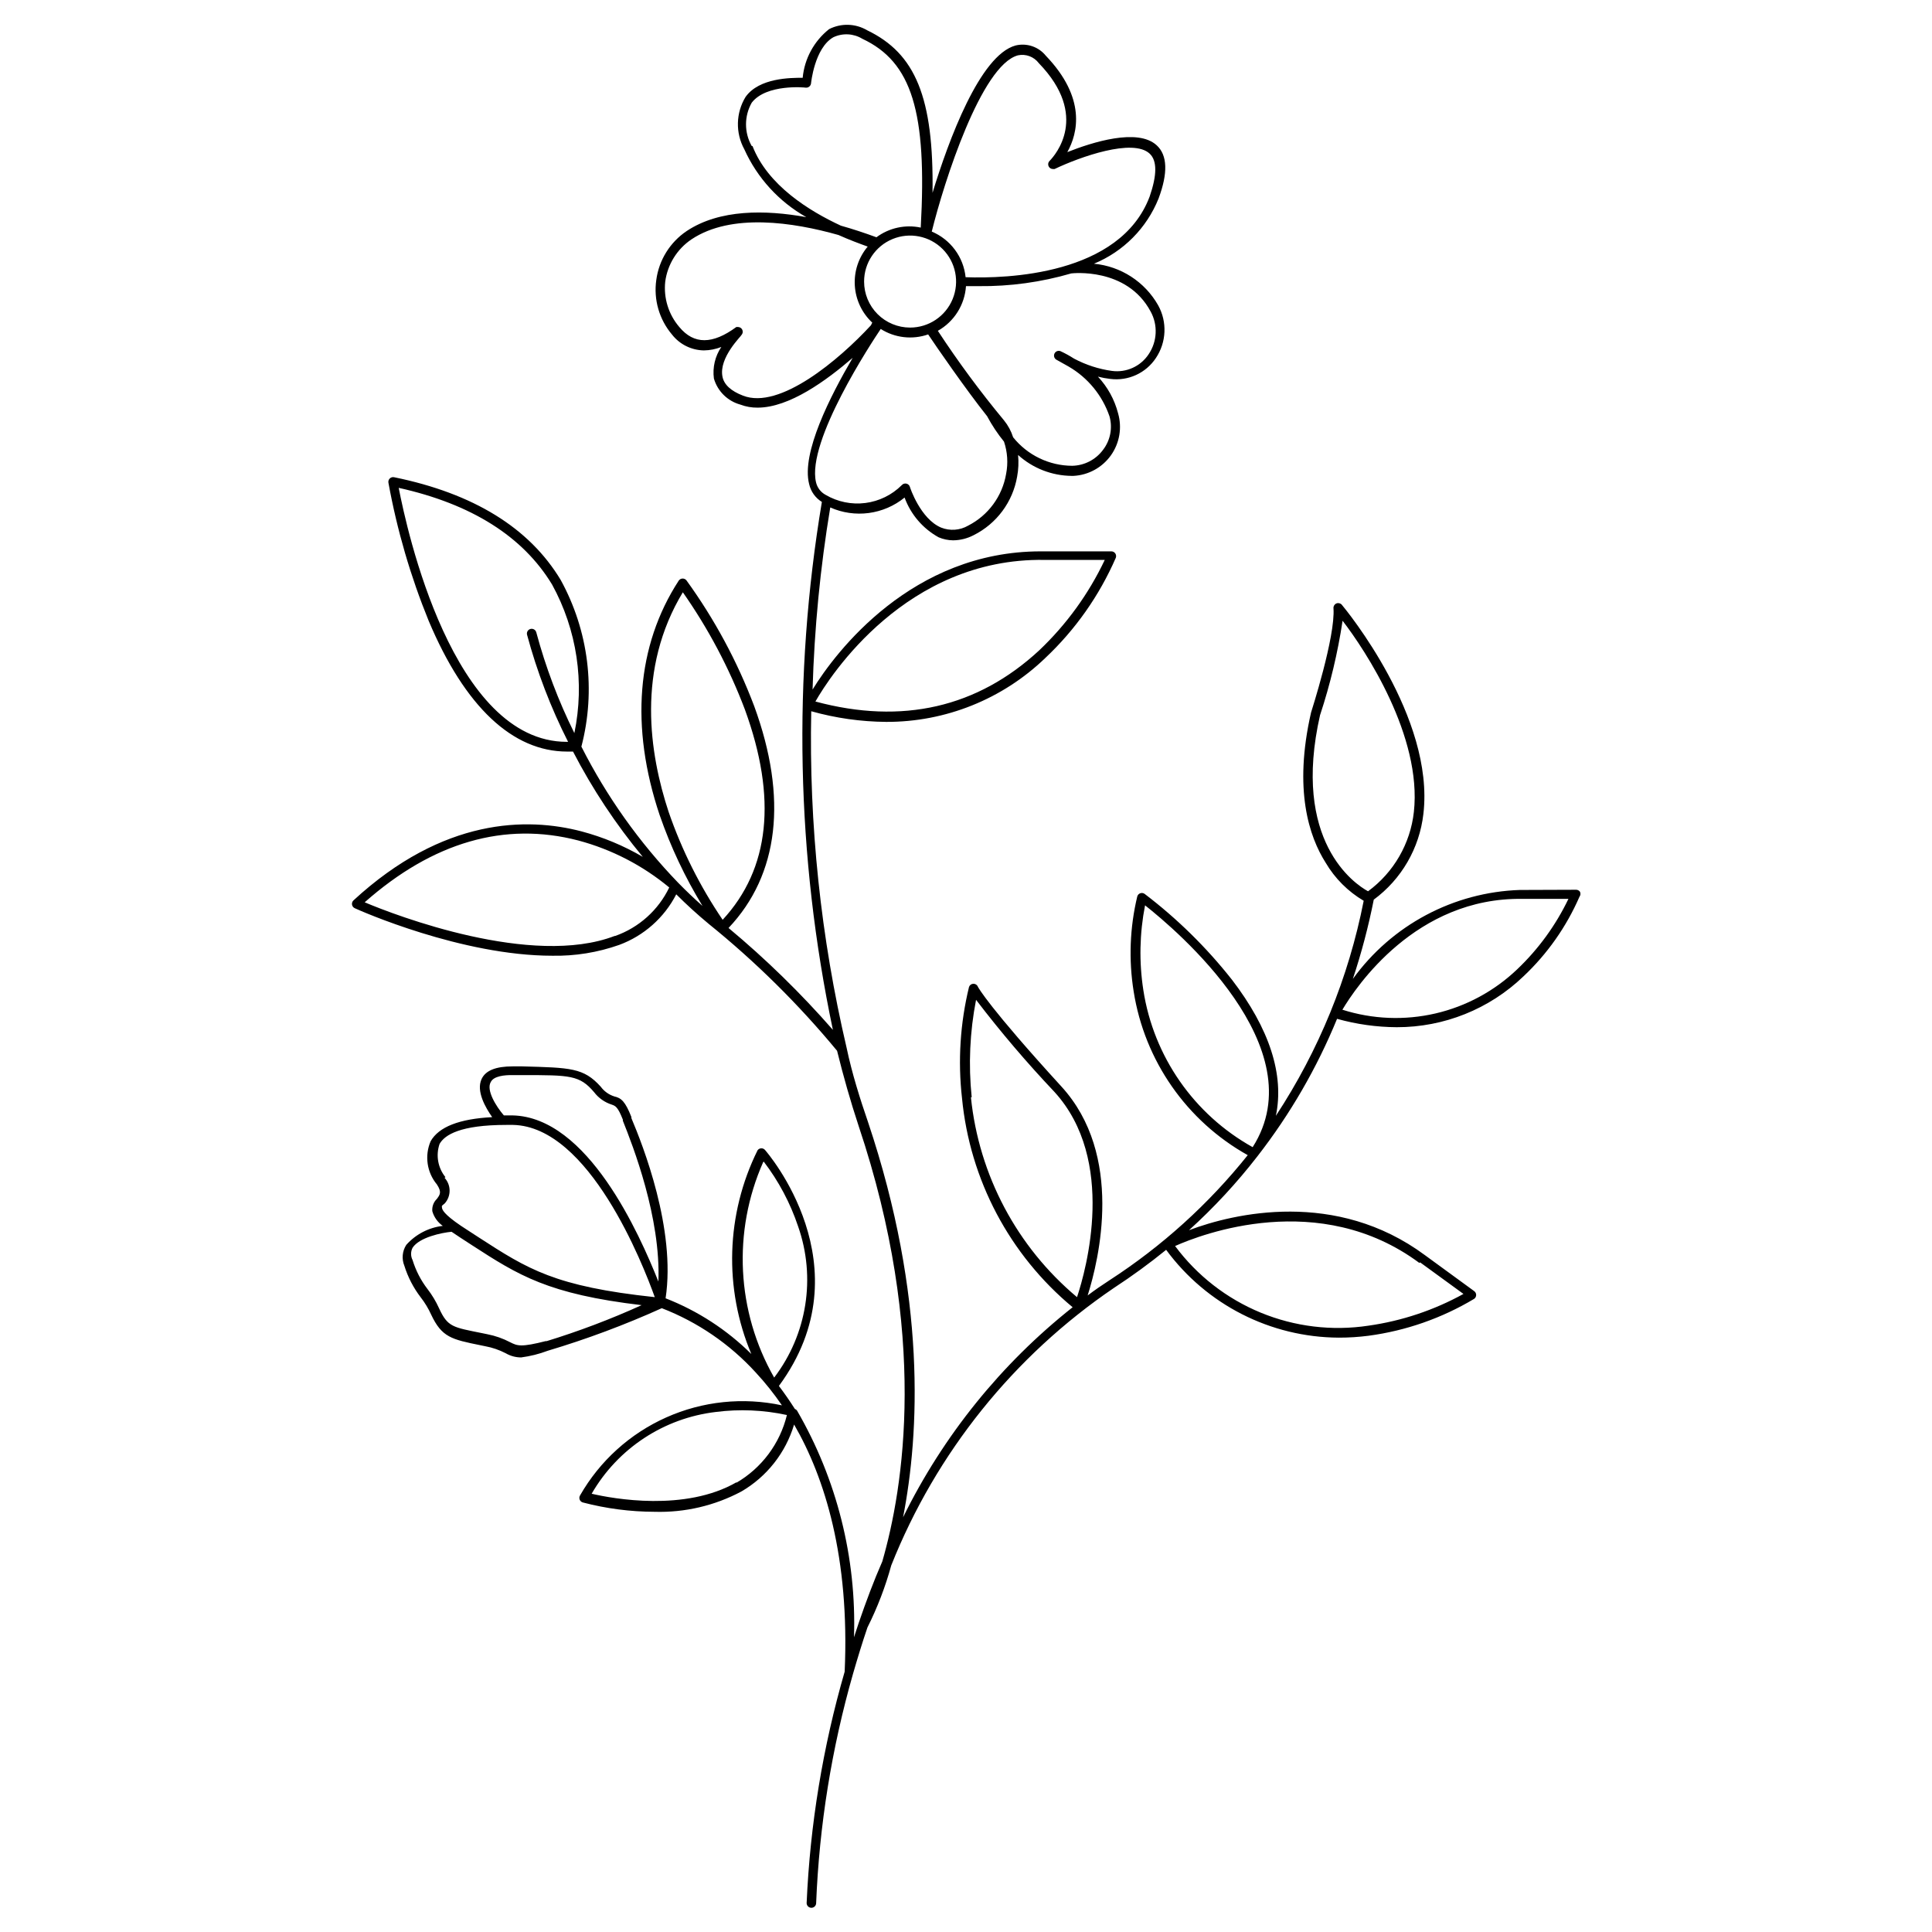 <?xml version="1.0" encoding="UTF-8"?>
<!-- Uploaded to: SVG Repo, www.svgrepo.com, Generator: SVG Repo Mixer Tools -->
<svg fill="#000000" width="800px" height="800px" version="1.1" viewBox="144 144 512 512" xmlns="http://www.w3.org/2000/svg">
 <path d="m562.73 380.35c-0.238-0.352-0.637-0.562-1.059-0.555l-14.059 0.051h-0.805c-17.613 0.586-33.965 9.293-44.285 23.578 2.285-6.883 4.133-13.898 5.543-21.012 7.352-5.414 12.113-13.648 13.148-22.719 3.023-25.594-20.605-54.211-21.613-55.418v-0.004c-0.352-0.414-0.934-0.555-1.438-0.352-0.504 0.207-0.82 0.715-0.777 1.258 0.555 7.508-5.894 27.457-5.945 27.66-4.684 20.453-0.504 32.898 3.879 39.801 2.449 4.16 5.918 7.625 10.074 10.078-3.992 20.32-11.898 39.676-23.273 56.98 2.266-10.832-1.664-23.074-11.688-36.125h-0.004c-6.707-8.496-14.461-16.113-23.074-22.672-0.328-0.246-0.762-0.316-1.152-0.184-0.395 0.129-0.695 0.445-0.812 0.84-1.98 8.25-2.305 16.812-0.957 25.191 2.887 18.332 14.031 34.324 30.23 43.379-10.352 12.945-22.719 24.137-36.629 33.148-1.98 1.277-3.914 2.621-5.793 4.031 2.973-9.422 9.723-37.18-7.004-55.418-19.145-20.957-21.965-26.148-22.066-26.348v-0.004c-0.18-0.496-0.652-0.828-1.184-0.828s-1.004 0.332-1.184 0.828c-2.348 9.641-2.981 19.617-1.863 29.473 2.07 21.621 12.609 41.547 29.32 55.422-18.93 14.988-34.281 34.004-44.938 55.668 4.332-22.27 6.246-58.391-9.27-104.69-2.117-6.144-4.285-12.996-5.695-19.746-6.848-29.215-9.996-59.176-9.371-89.176 6.461 1.816 13.137 2.766 19.852 2.82 15.723 0.055 30.848-6.016 42.168-16.926 7.965-7.492 14.324-16.527 18.691-26.551 0.148-0.387 0.098-0.82-0.133-1.16-0.23-0.344-0.613-0.551-1.027-0.555h-18.742c-34.109 0-54.312 26.602-60.457 36.625v0.004c0.473-16.176 2.035-32.301 4.688-48.266 3.203 1.426 6.742 1.934 10.219 1.473 3.477-0.465 6.758-1.879 9.48-4.094 1.637 4.484 4.84 8.223 9.016 10.531 1.227 0.523 2.547 0.797 3.879 0.805 1.879-0.027 3.727-0.492 5.394-1.359 6.094-3.043 10.379-8.805 11.535-15.52 0.352-1.891 0.438-3.824 0.254-5.742 3.894 3.523 8.949 5.496 14.207 5.543h0.453c3.961-0.199 7.617-2.199 9.926-5.426 2.305-3.231 3.008-7.336 1.914-11.148-0.938-3.641-2.773-6.984-5.34-9.727 1.074 0.277 2.168 0.48 3.273 0.605 4.758 0.605 9.445-1.543 12.09-5.543 2.801-4.168 3.035-9.559 0.605-13.953-3.527-6.242-9.891-10.363-17.027-11.035 7.805-3.211 13.984-9.445 17.129-17.281 2.519-6.75 2.367-11.488-0.504-14.105-5.039-4.637-17.078-0.805-23.68 1.812 2.82-5.039 5.039-14.359-5.691-25.543-1.922-2.379-5.039-3.438-8.012-2.719-9.473 2.57-17.785 25.191-22.016 39.047 0.352-25.293-4.535-36.93-17.332-43.078-3.086-1.816-6.887-1.93-10.078-0.301-3.992 3.164-6.523 7.82-7 12.895-3.176 0-11.488 0-15.113 5.039h-0.004c-2.602 4.238-2.738 9.543-0.352 13.906 3.422 7.59 9.176 13.891 16.426 17.984-10.832-1.965-22.973-2.117-31.691 3.68-4.414 2.965-7.348 7.676-8.059 12.945-0.75 5.215 0.773 10.496 4.18 14.512 2.031 2.59 5.121 4.125 8.414 4.18 1.586-0.016 3.156-0.324 4.637-0.906-1.66 2.453-2.359 5.43-1.965 8.363 0.977 3.363 3.625 5.977 7 6.902 1.465 0.555 3.019 0.828 4.586 0.809 8.414 0 18.238-7.203 25.191-13.199-5.894 10.078-13.652 25.191-11.539 33.453v-0.004c0.438 1.973 1.656 3.68 3.375 4.738-7.766 46.41-6.773 93.863 2.922 139.91-8.492-9.715-17.742-18.746-27.656-27.004 13.352-14.105 15.719-34.41 6.801-58.793-4.481-11.848-10.512-23.047-17.938-33.305-0.246-0.328-0.645-0.52-1.059-0.504-0.402 0.012-0.777 0.219-1.008 0.555-11.184 17.23-12.898 38.742-5.039 62.172h0.004c2.906 8.391 6.707 16.449 11.336 24.031-2.215-1.965-4.383-4.031-6.449-6.144-10.301-10.68-18.945-22.84-25.645-36.074 3.887-14.891 1.922-30.699-5.492-44.184-8.312-13.805-23.125-22.922-44.133-27.207-0.414-0.09-0.844 0.031-1.148 0.324-0.305 0.293-0.441 0.723-0.363 1.137 2.285 12.547 5.863 24.82 10.68 36.629 9.574 22.723 22.219 34.613 36.676 34.613h1.562v-0.004c5.148 9.941 11.348 19.297 18.492 27.91-5.078-2.973-10.535-5.242-16.223-6.75-14.41-3.777-36.625-3.68-60.457 18.289-0.309 0.289-0.449 0.711-0.379 1.129 0.074 0.414 0.348 0.766 0.73 0.938 1.41 0.656 28.312 12.594 52.348 12.594 6.035 0.113 12.039-0.859 17.734-2.871 6.535-2.418 11.93-7.199 15.113-13.402 2.719 2.719 5.594 5.34 8.516 7.758h-0.004c12.473 10.066 23.898 21.359 34.109 33.707 1.664 6.75 3.578 13.453 5.691 19.852 18.59 55.418 11.891 96.125 6.297 115.47-2.215 5.039-4.332 10.68-6.246 16.273l-1.258 3.828c0.695-21.055-4.543-41.883-15.113-60.105-0.145-0.184-0.336-0.324-0.555-0.402-1.41-2.215-2.82-4.231-4.231-6.098 23.328-31.641-3.375-62.172-3.629-62.473-0.238-0.316-0.613-0.504-1.008-0.504-0.398 0-0.77 0.188-1.008 0.504-8.379 16.906-8.988 36.621-1.664 54.008-6.481-6.422-14.215-11.445-22.719-14.762 2.769-18.336-6.047-40.605-9.07-47.758v-0.301c-1.613-4.082-2.672-5.039-4.535-5.441v-0.004c-1.434-0.453-2.688-1.355-3.578-2.566-4.535-5.039-8.012-5.039-20.809-5.391h-2.519c-4.434 0-7.203 1.059-8.262 3.375-1.461 3.176 1.008 7.508 2.82 10.078-8.715 0.453-14.156 2.57-16.324 6.398l0.004-0.004c-1.633 3.824-0.992 8.238 1.664 11.438 1.359 2.066 0.805 2.719 0 3.828-0.887 0.848-1.332 2.055-1.211 3.273 0.449 1.574 1.43 2.945 2.773 3.883-3.734 0.438-7.176 2.231-9.676 5.035-1.066 1.652-1.254 3.727-0.504 5.543 0.941 3.019 2.41 5.852 4.336 8.363 1.098 1.414 2.027 2.953 2.769 4.586 2.82 5.996 5.391 6.551 13.098 8.113l1.211 0.25c1.895 0.348 3.727 0.977 5.441 1.863 1.238 0.723 2.644 1.105 4.078 1.109 2.414-0.316 4.781-0.906 7.055-1.766 10.316-3.078 20.418-6.852 30.23-11.285 9.5 3.676 18.02 9.504 24.887 17.031 2.531 2.727 4.856 5.641 6.953 8.715-10.301-2.215-21.035-1.094-30.652 3.199-9.621 4.293-17.625 11.535-22.852 20.68-0.203 0.34-0.238 0.754-0.09 1.121 0.148 0.367 0.461 0.641 0.844 0.742 6.203 1.625 12.582 2.453 18.992 2.469 8.016 0.238 15.953-1.617 23.027-5.391 6.734-3.922 11.723-10.262 13.953-17.734 8.16 14.105 14.762 35.266 13.402 65.496-5.785 19.965-9.168 40.547-10.078 61.316 0 0.332 0.133 0.652 0.371 0.891 0.234 0.234 0.555 0.367 0.891 0.367 0.332 0 0.652-0.133 0.891-0.367 0.234-0.238 0.367-0.559 0.367-0.891 0.828-20.57 4.109-40.969 9.773-60.762 1.211-4.18 2.469-8.312 3.828-12.293h0.004c2.633-5.254 4.742-10.754 6.297-16.422 11.883-29.871 32.453-55.496 59.047-73.559 4.773-3.117 9.383-6.481 13.805-10.074 10.707 14.555 27.672 23.188 45.746 23.273 2.644 0.004 5.285-0.164 7.91-0.504 9.887-1.324 19.398-4.648 27.961-9.773 0.336-0.234 0.539-0.621 0.539-1.031 0-0.414-0.203-0.797-0.539-1.035l-13.047-9.523c-23.531-17.43-50.586-11.133-62.527-6.598 6.629-6.004 12.715-12.578 18.188-19.648 8.637-11.113 15.723-23.352 21.062-36.375 5.148 1.441 10.469 2.188 15.816 2.219 12.504 0.023 24.531-4.797 33.555-13.453 6.336-5.957 11.391-13.137 14.863-21.109 0.293-0.375 0.352-0.879 0.152-1.309zm-161.22 54.41c-0.891-8.609-0.5-17.301 1.156-25.797 6.484 8.488 13.414 16.629 20.758 24.387 16.523 18.086 8.414 47.156 5.996 54.41-15.91-13.316-25.996-32.312-28.113-52.949zm19.445-142.38h15.82c-4.262 8.996-10.156 17.129-17.383 23.98-16.324 15.113-36.273 19.75-59.297 13.551 3.879-6.852 24.133-38.086 60.656-37.531zm7.004-75.926s14.609-1.762 20.957 10.078v-0.004c1.973 3.574 1.777 7.953-0.504 11.336-2.125 3.219-5.902 4.938-9.723 4.434-3.527-0.488-6.938-1.598-10.078-3.273-1.145-0.734-2.34-1.395-3.574-1.965-0.598-0.227-1.27 0.027-1.566 0.594-0.293 0.566-0.121 1.262 0.406 1.625l3.324 1.863c5.086 2.949 8.93 7.637 10.832 13.199 0.859 3.059 0.227 6.348-1.711 8.867-1.918 2.598-4.934 4.16-8.164 4.231-6.098-0.02-11.855-2.797-15.668-7.555-0.516-1.633-1.336-3.156-2.418-4.484-6.281-7.578-12.137-15.5-17.531-23.73 4.324-2.438 7.125-6.887 7.457-11.84h3.375c8.301 0.09 16.566-1.051 24.535-3.375zm-54.965 2.168c0-4.934 2.969-9.379 7.523-11.266 4.559-1.887 9.801-0.844 13.289 2.644 3.484 3.484 4.527 8.73 2.641 13.285-1.887 4.555-6.332 7.527-11.262 7.527-3.234 0-6.336-1.285-8.621-3.57-2.289-2.289-3.57-5.391-3.57-8.621zm40.758-59.957c2.09-0.449 4.254 0.359 5.539 2.066 13.551 14.008 4.281 24.434 2.922 25.844v0.004c-0.398 0.34-0.543 0.895-0.363 1.387 0.18 0.492 0.645 0.824 1.172 0.828h0.453c6.75-3.223 20.758-8.211 25.191-4.082 2.016 1.863 1.965 5.691 0 11.387-7.859 20.859-37.988 21.766-48.77 21.363-0.273-2.637-1.25-5.148-2.828-7.273-1.578-2.129-3.699-3.793-6.141-4.82 3.273-13.25 13.148-44.082 22.824-46.703zm-70.535 24.031v0.004c-2.019-3.562-2.019-7.926 0-11.488 3.879-5.039 14.207-4.031 14.309-3.981 0.348 0.035 0.695-0.074 0.957-0.301 0.258-0.215 0.422-0.523 0.453-0.859 0 0 0.906-9.32 5.894-12.191 2.473-1.176 5.371-1.023 7.707 0.402 13.098 6.144 17.18 19.348 15.469 50.027v0.004c-4.102-0.867-8.375 0.066-11.738 2.566-3.176-1.16-6.348-2.215-9.422-3.074-8.363-3.875-19.395-10.68-23.426-21.105zm-2.316 66.152c-3.176-1.211-5.039-2.922-5.441-5.039-1.008-5.039 5.039-10.781 5.039-11.035v0.004c0.336-0.367 0.43-0.895 0.234-1.355-0.199-0.457-0.645-0.754-1.145-0.762h-0.453c-6.297 4.637-11.234 4.684-15.113 0-2.852-3.328-4.199-7.684-3.727-12.039 0.613-4.551 3.144-8.621 6.953-11.188 10.578-7.055 27.004-4.535 38.945-1.16 2.922 1.309 5.644 2.316 7.758 3.074-2.422 2.875-3.644 6.57-3.418 10.32 0.227 3.75 1.879 7.269 4.625 9.832l-0.352 0.707c-8.414 9.117-24.184 22.469-33.906 18.641zm36.477-17.684c3.754 2.387 8.395 2.922 12.594 1.461 2.117 3.176 10.078 14.711 15.617 21.664 1.277 2.387 2.777 4.648 4.484 6.75 0.926 2.758 1.117 5.711 0.555 8.566-1.004 5.902-4.738 10.984-10.078 13.703-2.18 1.254-4.816 1.441-7.152 0.504-5.492-2.316-8.262-10.68-8.262-10.781-0.133-0.441-0.496-0.777-0.949-0.871s-0.918 0.066-1.219 0.418c-2.602 2.594-5.992 4.254-9.637 4.719-3.648 0.465-7.344-0.289-10.516-2.148-1.312-0.695-2.25-1.93-2.57-3.379-2.516-10.879 14.863-37.18 17.133-40.555zm-83.18 109.43c-30.23 0-42.422-56.324-44.535-67.309 19.297 4.281 32.949 12.898 40.656 25.645 6.582 12 8.672 25.949 5.894 39.348-4.231-8.527-7.606-17.457-10.078-26.652-0.152-0.68-0.828-1.109-1.512-0.957-0.68 0.152-1.109 0.832-0.957 1.512 2.644 9.82 6.289 19.344 10.883 28.414zm30.684-39.75h-0.004c6.789 9.664 12.344 20.141 16.527 31.188 8.566 23.477 6.602 42.219-5.894 55.723-6.008-8.852-10.82-18.457-14.309-28.566-5.09-15.418-8.617-37.836 3.828-58.344zm-17.984 91.191c-21.918 8.414-58.043-5.441-66.254-8.918 18.086-15.973 37.129-21.461 56.629-16.375 8.832 2.359 17.047 6.606 24.082 12.445-2.883 6.004-8.027 10.625-14.309 12.848zm-32.852 38.742c0.754-1.613 3.629-1.914 5.945-1.863h2.519c12.543 0 15.113 0 18.941 4.535 1.176 1.539 2.793 2.68 4.637 3.273 1.008 0.352 1.613 0.555 2.973 3.981v0.301c2.672 6.648 10.078 25.645 9.422 42.621-5.039-12.645-18.742-43.578-38.641-44.031h-2.316c-2.121-2.469-4.691-6.699-3.481-8.816zm-11.992 25.191c-2.008-2.473-2.598-5.805-1.562-8.816 1.359-2.418 5.543-5.039 17.684-5.039h1.812c20.152 0.453 34.41 36.93 37.535 45.645-26.5-2.82-33.703-7.457-46.551-15.77l-3.023-1.965c-5.391-3.426-6.648-5.039-6.801-5.844-0.152-0.805 0-0.605 0.707-1.258 1.746-1.941 1.723-4.891-0.051-6.805zm26.801 43.379c-6.852 1.762-7.758 1.309-9.672 0.352-1.898-0.996-3.938-1.711-6.043-2.117l-1.211-0.25c-7.961-1.613-9.27-1.613-11.586-6.652-0.812-1.789-1.824-3.481-3.023-5.039-1.777-2.309-3.125-4.922-3.981-7.707-0.527-1.027-0.527-2.246 0-3.273 1.812-2.769 7.707-3.981 10.328-4.231l2.418 1.613 3.023 1.965c12.293 7.961 20.152 12.949 44.941 15.871l-0.004-0.004c-8.262 3.75-16.762 6.965-25.441 9.621zm50.383 37.434c-13.652 7.91-32.848 4.383-38.441 3.074v-0.004c6.934-12.008 19.129-20.039 32.898-21.664 6.281-0.809 12.656-0.535 18.844 0.809-1.844 7.578-6.703 14.074-13.449 17.984zm7.152-84.941 0.004-0.004c3.965 5.184 7.047 10.988 9.117 17.18 4.758 13.57 2.375 28.621-6.348 40.055-9.977-17.484-11.062-38.668-2.922-57.082zm173.96 26.703 11.488 8.363v-0.004c-7.812 4.312-16.352 7.164-25.188 8.414-9.652 1.461-19.52 0.266-28.547-3.453s-16.871-9.82-22.691-17.656c7.004-3.125 38.238-15.164 64.738 4.484zm-73.352-72.148c-1.156-7.461-1-15.066 0.453-22.473 8.113 6.398 45.344 37.734 28.516 64.086-15.555-8.664-26.246-24.02-28.969-41.613zm46.855-72.953c2.68-8.129 4.672-16.473 5.945-24.938 5.992 7.758 21.109 30.629 18.891 50.684-0.934 8.391-5.336 16.008-12.141 21.008-3.527-1.914-20.355-13.25-12.695-46.805zm52.242 67.41c-6.047 5.785-13.543 9.836-21.699 11.727-8.156 1.887-16.672 1.543-24.648-0.996 3.578-5.996 19.445-29.824 47.762-29.371h12.141c-3.348 6.984-7.941 13.301-13.555 18.641z"/>
</svg>